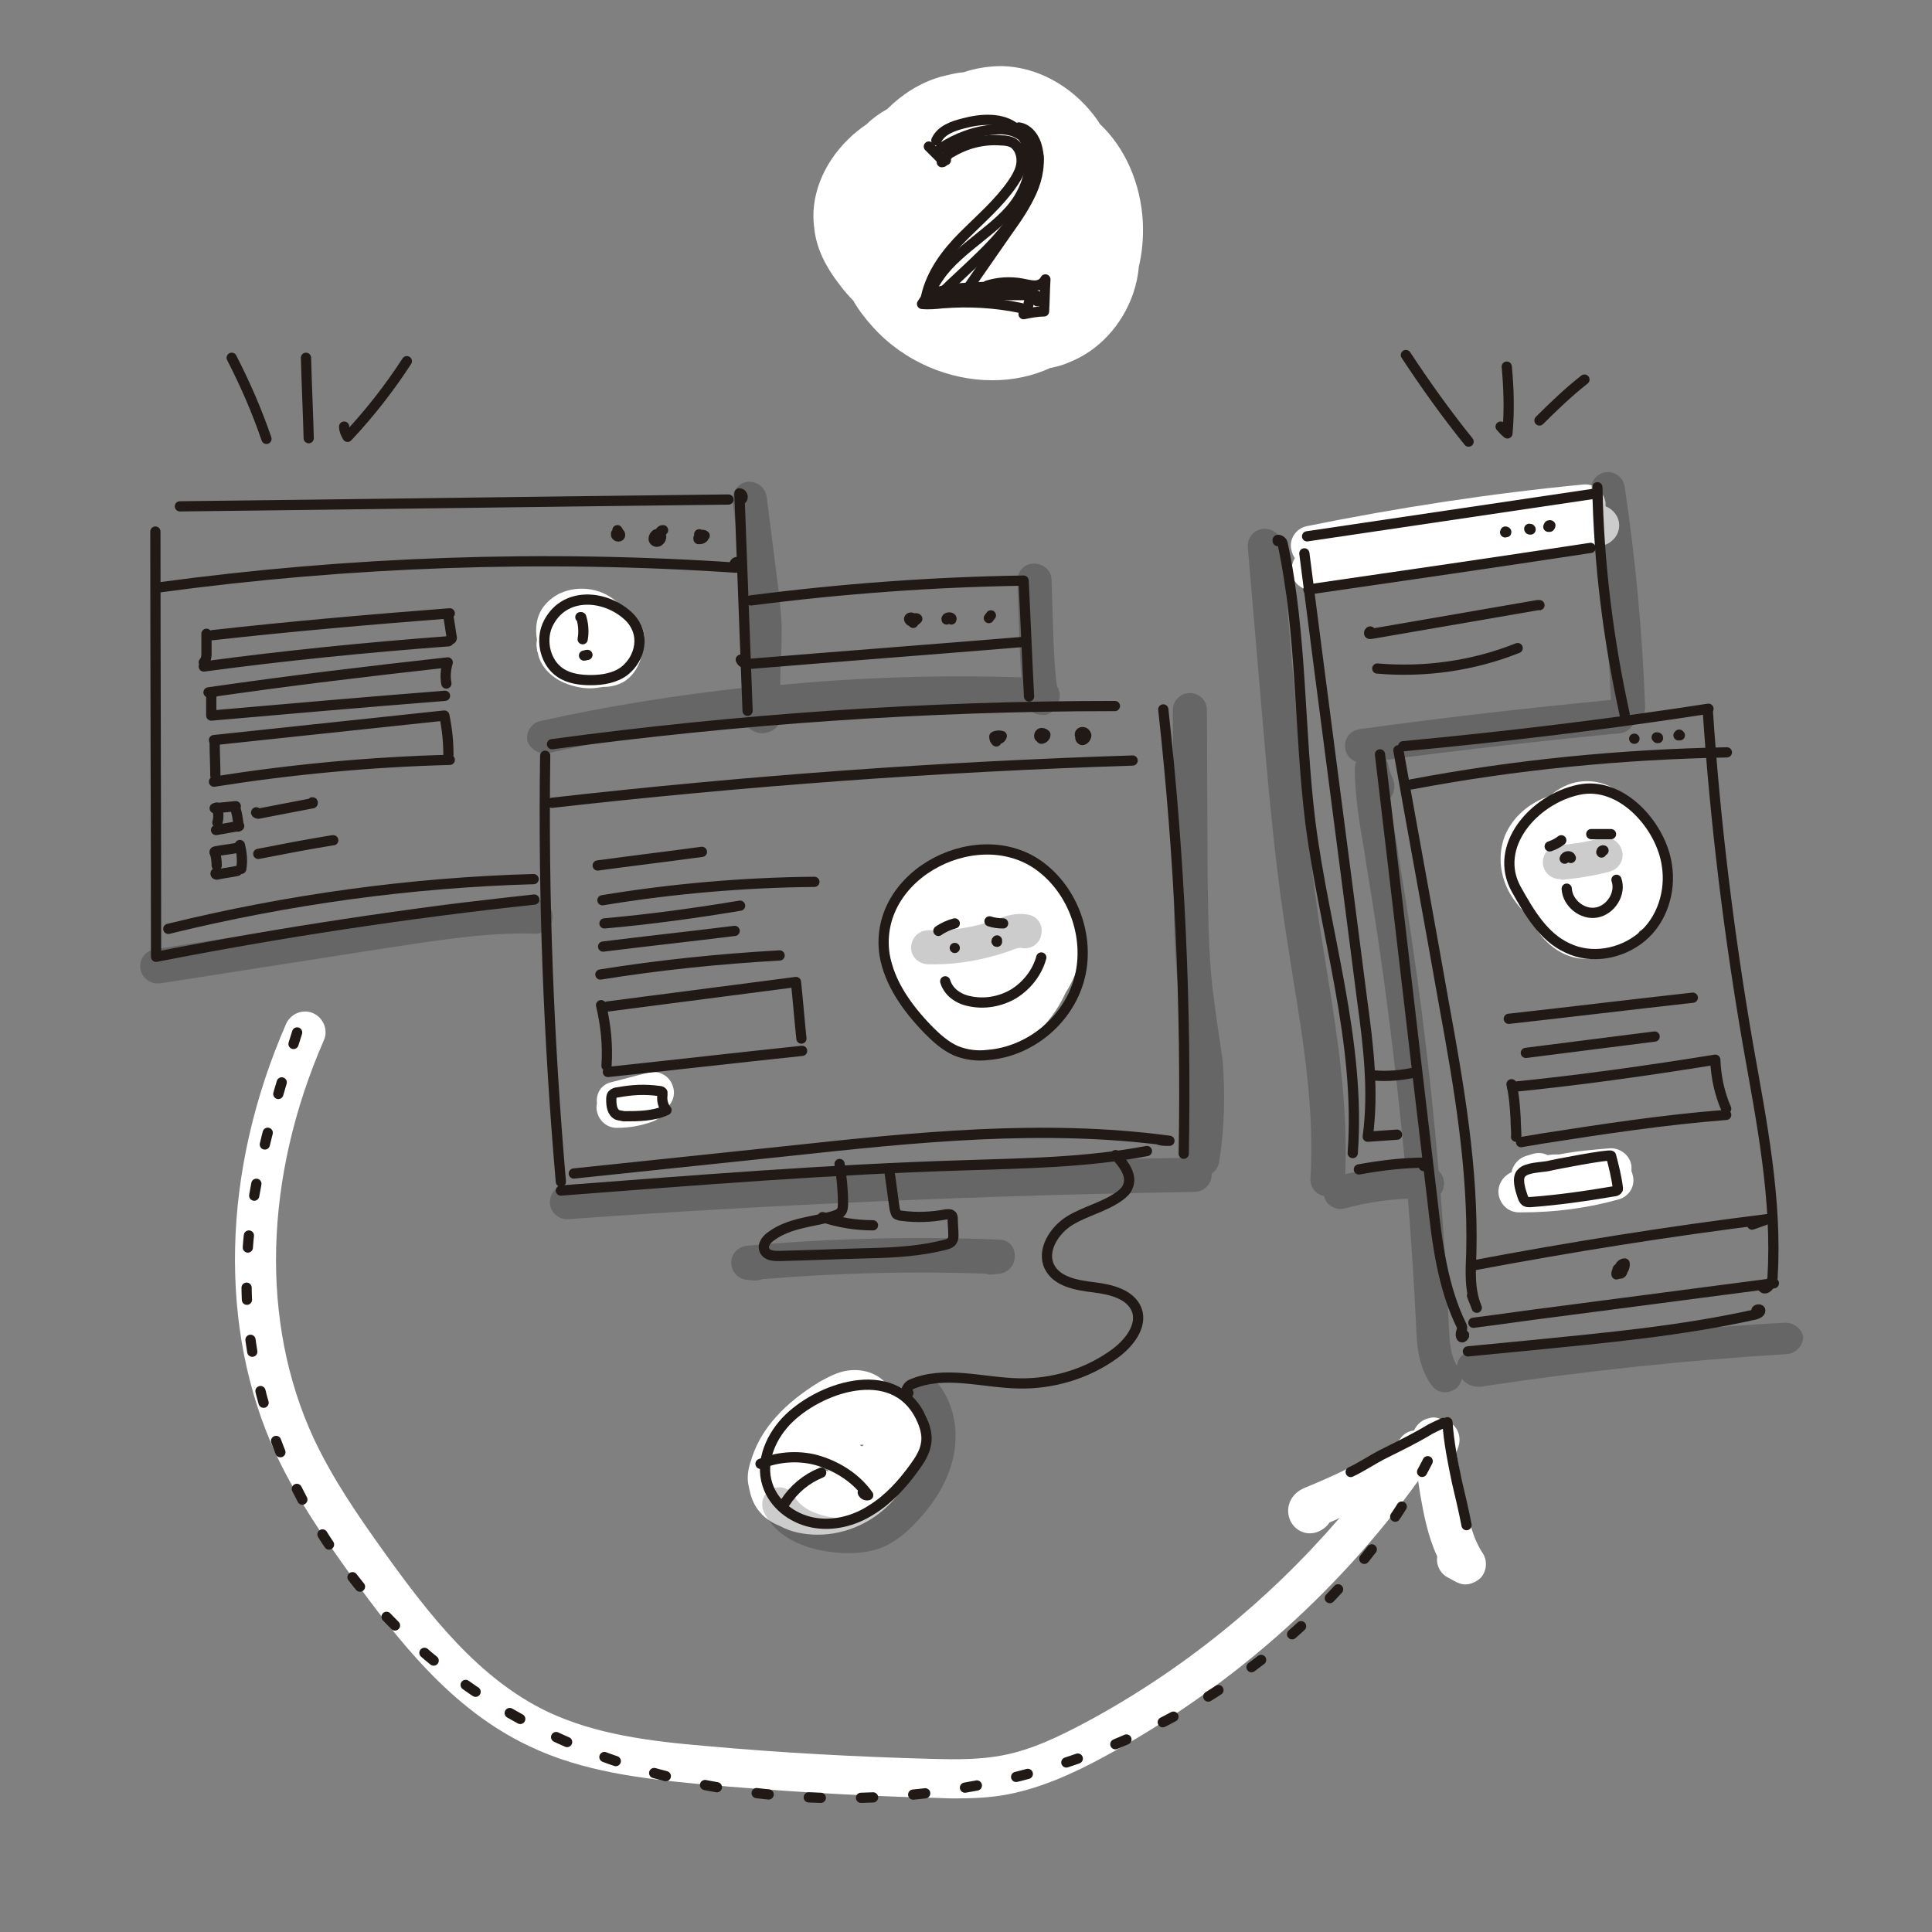 <?xml version="1.0" encoding="utf-8"?>
<!-- Generator: Adobe Illustrator 21.0.0, SVG Export Plug-In . SVG Version: 6.00 Build 0)  -->
<svg version="1.1" xmlns="http://www.w3.org/2000/svg" xmlns:xlink="http://www.w3.org/1999/xlink" x="0px" y="0px"
	 viewBox="0 0 283.5 283.5" style="enable-background:new 0 0 283.5 283.5;" xml:space="preserve">
<rect x="0" y="0" width="283.5" height="283.5" fill="#808080" stroke="none"/>
<style type="text/css">
	.st0{fill:#FFFFFF;}
	.st1{opacity:0.2;}
	.st2{fill:none;stroke:#211915;stroke-width:1.5;stroke-linecap:round;stroke-linejoin:round;stroke-miterlimit:10;}
	.st3{fill:none;stroke:#211915;stroke-width:1.5;stroke-linecap:round;stroke-linejoin:round;stroke-miterlimit:10;stroke-dasharray:1.77,5.901;}
	.st4{fill:none;stroke:#211915;stroke-width:1.5;stroke-linecap:round;stroke-linejoin:round;stroke-miterlimit:10;stroke-dasharray:1.859,6.196;}
	.st5{fill:none;stroke:#211915;stroke-width:1.5;stroke-linecap:round;stroke-linejoin:round;stroke-miterlimit:10;stroke-dasharray:2.085,6.949;}
</style>
<g id="Capa_3">
	<g>
		<path class="st0" d="M123.3,41.9c0.6,0.8,1.2,1.5,1.9,2.2c0.8,1.4,1.8,2.7,2.9,3.9c4.6,5.1,11.2,7.8,17.5,7.8c3,0,5.9-0.6,8.5-1.8
			c1-0.2,1.8-0.4,2.7-0.8c4.4-1.7,7.9-5.5,9.5-10.2c0.4-1.2,0.7-2.5,0.8-3.8c0.5-2.1,0.7-4.3,0.6-6.6c-0.3-5.7-2.6-10.9-6.3-14.4
			c-0.3-0.5-0.6-0.9-0.9-1.3c-3.4-4.4-8.4-7.1-13.5-7.2c-1.9,0-3.8,0.3-5.6,0.9c-1.2,0.1-2.3,0.4-3.5,0.7c-3,0.9-5.6,2.6-7.7,4.7
			c-1.1,0.6-2.2,1.4-3,2.2c-1,0.7-1.9,1.4-2.7,2.2c-3.8,3.7-5.7,8.6-5,13.2C119.8,36.4,121.1,39.1,123.3,41.9z"/>
		<path class="st0" d="M78.8,95.3c0,0.1,0,0.3,0.1,0.4c0.3,1.9,1.8,3.6,3.9,4.5c1.2,0.5,2.5,0.8,3.8,0.8c0.6,0,1.3-0.1,1.9-0.2
			c1,0,2.1-0.2,3.1-0.8c1.4-0.9,2.3-2.4,2.6-4.1c0-0.1,0-0.3,0.1-0.5c0.1-0.2,0.2-0.5,0.2-0.7c0.3-1.5-0.2-3-1.2-4
			c-0.2-0.2-0.4-0.3-0.6-0.4c-0.5-0.6-1.1-1.2-1.8-1.6c-2.2-2.3-5.8-3-8.8-1.6c-1,0.5-1.8,1.2-2.4,2c-1,1.4-1.2,3.1-0.9,4.8
			C78.7,94.3,78.7,94.8,78.8,95.3z"/>
		<path class="st0" d="M87.6,161.9c-0.1,0.4-0.1,0.8,0,1.2c0.3,1.4,1.5,2.4,2.9,2.4c0,0,0.1,0,0.1,0c1.7,0,3.4-0.3,5.1-0.9
			c0.9-0.3,1.6-1,1.9-1.9c1.1-0.7,1.6-2.1,1.1-3.4c-0.5-1.5-2.1-2.3-3.6-1.9l-5.4,1.4C88.3,159.1,87.4,160.4,87.6,161.9z"/>
		<path class="st0" d="M239.4,171.9c0-0.3,0-0.5,0-0.8c-0.2-1.6-1.7-2.7-3.2-2.6c-2.3,0.2-4.9,0.4-7.4,0.9c-0.6,0-1.1,0-1.7,0.1
			c-0.6-0.3-1.3-0.4-2.1-0.2l-1,0.3c-1.1,0.3-2,1.3-2.2,2.4c-0.2,0.1-0.4,0.2-0.5,0.3c-1.1,0.7-1.7,2.1-1.3,3.4s1.5,2.2,2.9,2.2
			c0.2,0,0.3,0,0.5,0c4.7,0,9.5-0.6,14.1-1.9c1.5-0.4,2.5-1.9,2.1-3.5C239.5,172.2,239.5,172,239.4,171.9z"/>
		<path class="st0" d="M149.3,124.9c-2.7-0.7-5.8-0.5-9.3,0.7c-0.3,0.1-0.6,0.2-0.8,0.3c-2.9,0.6-5.2,1.9-6.7,3.7
			c-1.5,1.8-2.3,4.3-2.3,7c-0.1,2.2,0.4,4.7,1.6,7.4c1,2.3,2.2,4.5,3.7,6.5c1.1,1.6,2.8,3.5,5.2,4.4c1,0.4,2,0.5,3,0.5
			c2.6,0,5.4-1.1,7.9-3.3c2-1.8,3.7-4,4.8-6.5c1.4-2.1,2.2-4.6,2.4-7.2C159,132.3,155,126.4,149.3,124.9z"/>
		<path class="st0" d="M244.6,127.6c-0.3-2.3-1.3-4.4-2.8-6.2c-1.8-3.9-5.4-7.3-10-6.7c-1.6,0.2-3.1,1-4.4,2.1
			c-3.1,1-5.5,3.2-6.6,5.9c-1.1,2.9-0.7,6.3,1.2,9.1c0.7,1,1.5,2,2.5,2.8c0,0,0,0,0,0c1.7,3.8,4.9,6.1,8.2,6.1c0.2,0,0.4,0,0.6,0
			c0.7-0.1,1.5-0.2,2.1-0.5c2.2-0.4,4.2-1.7,5.2-3.6c0.6-0.3,1.1-0.7,1.6-1.1C244.2,133.7,245.1,130.8,244.6,127.6z"/>
		<path class="st0" d="M190,81.9c-0.3,0.5-0.5,1.2-0.5,1.9c0.1,1.6,1.4,2.8,3,2.8c0.1,0,0.2,0,0.3,0c2.8-0.2,5.5-0.8,8.1-1.3
			l0.7-0.1c11-2.2,22.1-3.9,33.3-5.1c1.5-0.2,2.7-1.5,2.7-3c0-1.3-0.9-2.4-2-2.8c0-0.2,0-0.3,0-0.5c-0.2-1.6-1.6-2.9-3.3-2.7
			c-13.5,1.3-27.2,3.4-40.5,6.1c-1.6,0.3-2.7,1.9-2.3,3.5C189.6,81.2,189.8,81.6,190,81.9z"/>
		<path class="st0" d="M110,218.7c0.2,1,0.6,2,1.2,2.8c0.8,1.1,1.9,1.9,3.2,2.4c0.9,0.5,1.8,0.8,2.7,1c1,0.2,1.9,0.3,2.9,0.3
			c4.2,0,8.4-1.9,11.3-5.3c1.2-1.4,2.1-3.1,2.4-4.9c0.2-0.1,0.4-0.3,0.5-0.5c0.7-0.9,2-2.4,2.1-4.5c0.1-1.6-0.7-3.2-2-4.1
			c-0.9-0.6-1.9-1-2.8-0.9c-0.2-0.3-0.4-0.5-0.7-0.7c-0.1-0.3-0.2-0.5-0.4-0.8c-1.2-1.8-3.5-2.7-5.9-2.4c-1.6,0.2-3,1-4.3,1.7
			c-5.2,3.2-8.4,6.8-9.8,10.9c-0.1,0.2-0.1,0.4-0.2,0.6c-0.4,1.2-0.6,2.3-0.4,3.5C109.9,218.1,109.9,218.4,110,218.7z M126.2,212
			c0.2,0,0.4,0,0.5,0c0,0.1-0.1,0.1-0.1,0.2c-0.1,0-0.1,0-0.2,0C126.4,212.2,126.3,212.2,126.2,212C126.2,212,126.2,212,126.2,212z
			 M120.9,214.8c0.2,0.4,0.4,0.7,0.7,1.1c-0.2,0-0.4-0.1-0.6-0.1c-0.3-0.1-0.5-0.1-0.6-0.2C120.5,215.3,120.7,215.1,120.9,214.8z"/>
		<path class="st0" d="M214.6,218.3l-0.9-5.2l0.3-0.8c0.4-1.2,0.1-2.6-1-3.4c-0.4-0.3-0.9-0.5-1.5-0.6c-0.5-0.3-1.2-0.4-1.8-0.2
			c-1,0.2-1.8,0.9-2.2,1.8c-0.8,0.1-1.6,0.5-2.1,1.3c-0.1,0.1-0.2,0.2-0.2,0.3c-4.4,2.6-9,4.9-13.7,6.8c-2.2,0.9-2.7,2.8-2.4,4.1
			c0.3,1.5,1.6,2.6,3.1,2.6c0,0,0,0,0,0c1.2,0,2.3-0.7,2.9-1.6c0.5-0.2,1-0.4,1.5-0.7c-10.5,12.2-23.2,22.5-37.4,30.1
			c-3.6,1.9-7.8,4-12.2,4.8c-3.2,0.6-6.5,0.6-10.2,0.5c-11.1-0.3-22.3-0.9-33.3-1.9c-8.2-0.7-16.1-1.7-23.1-5
			c-10.1-4.8-17.4-14.2-24-23.4C52.6,222.5,48.8,217,46,211c-7.8-16.9-7.3-38.1,1.5-58.3c0.7-1.5,0-3.3-1.5-4c-1.5-0.7-3.3,0-4,1.5
			c-9.5,21.7-10,44.8-1.5,63.2c3,6.4,7,12.2,10.8,17.5c7.1,9.8,14.9,19.9,26.3,25.3c7.9,3.8,16.7,4.8,25.1,5.6
			c11.2,1,22.5,1.7,33.7,2c1.2,0,2.4,0.1,3.6,0.1c2.7,0,5.3-0.1,7.9-0.6c5.2-1,10-3.3,13.9-5.4c18.2-9.8,34.2-23.8,46.3-40.6l0.3,2
			c0.5,2.8,1.1,6.1,2.5,9.1c-0.2,1.2,0.4,2.5,1.6,3.1l1.1,0.6c0.4,0.2,0.9,0.4,1.4,0.4c0.8,0,1.7-0.4,2.3-1c0.9-1,1-2.6,0.2-3.7
			C215.8,225.2,215.2,221.5,214.6,218.3z"/>
	</g>
</g>
<g id="Capa_2">
	<g class="st1">
		<path d="M78.7,132c-7.3-0.3-14.5,0.8-21.4,1.9l-34.6,5.4c-1.4,0.2-2.3,1.5-2.1,2.9c0.2,1.2,1.3,2.1,2.5,2.1c0.1,0,0.3,0,0.4,0
			l34.6-5.4c6.7-1,13.6-2.1,20.4-1.9c1.4,0.1,2.5-1,2.6-2.4C81.2,133.3,80.1,132.1,78.7,132z"/>
		<path d="M80,110.6c0.2,0,0.4,0,0.5-0.1c9.5-2.1,19.1-3.6,28.7-4.7c0.1,0.2,0.2,0.4,0.3,0.6c0.5,0.7,1.4,1.2,2.3,1.2
			c0.1,0,0.1,0,0.2,0c1-0.1,1.9-0.6,2.4-1.5c0.2-0.3,0.3-0.6,0.3-0.8c12.1-1.1,24.4-1.5,36.6-1c0.4,0.4,1,0.6,1.6,0.6
			c0.2,0,0.3,0,0.5,0c1.1-0.2,1.9-1.2,2-2.2c0.1-0.2,0.1-0.4,0.1-0.6c0-0.5-0.1-1-0.4-1.4c-0.3-2.1-0.4-4.3-0.5-6.4l-0.3-9.2
			c0-1.4-1.2-2.4-2.6-2.4c-1.4,0-2.5,1.2-2.4,2.6l0.3,9.2c0.1,1.6,0.1,3.3,0.3,4.9c-11.8-0.4-23.7,0-35.4,1.1c0-1.2,0-2.4,0.1-3.7
			c0.1-1.6,0.1-3.2,0.1-4.9c-0.1-2.5-0.4-4.9-0.7-7.2l-1.5-11.8c-0.2-1.4-1.4-2.3-2.8-2.2c-1.4,0.2-2.3,1.4-2.2,2.8l1.5,11.8
			c0.3,2.2,0.6,4.5,0.6,6.7c0,1.5,0,3-0.1,4.5c-0.1,1.4-0.1,2.9-0.1,4.4c-10.1,1.1-20.2,2.7-30.1,4.9c-1.3,0.3-2.2,1.6-1.9,3
			C77.8,109.8,78.9,110.6,80,110.6z"/>
		<path d="M178.5,149.4c-0.2-1.5-0.4-3-0.6-4.6c-0.6-5.4-0.6-11-0.7-16.4l-0.1-24.2c0-1.4-1.1-2.5-2.5-2.5c0,0,0,0,0,0
			c-1.4,0-2.5,1.1-2.5,2.5l0.1,24.2c0,5.5,0.1,11.3,0.7,16.9c0.2,1.6,0.4,3.2,0.6,4.7c0.3,2,0.6,4,0.8,6c0.3,3.8,0.3,7.6-0.1,11.3
			c-0.4,0.5-0.6,1.2-0.5,1.9l0.1,0.7c-30.2,0.5-60.7,1.9-90.8,4c-1.4,0.1-2.4,1.3-2.3,2.7c0.1,1.3,1.2,2.3,2.5,2.3
			c0.1,0,0.1,0,0.2,0c30.5-2.2,61.4-3.5,91.9-4c1.4,0,2.5-1.2,2.5-2.5c0-0.1,0-0.1,0-0.2c0.6-0.4,1-1,1.1-1.7c0.8-5,0.9-10,0.5-15
			C179.1,153.5,178.8,151.4,178.5,149.4z"/>
		<path d="M146.6,181.9c-12.3-0.5-24.7-0.2-37,0.9c-1.3,0.1-2.3,1.2-2.3,2.5c0,1.3,1,2.4,2.3,2.5l1,0.1c0.1,0,0.1,0,0.2,0
			c0.4,0,0.8-0.1,1.1-0.2c10.9-0.9,21.9-1.2,32.8-0.8c0.3,0.1,0.6,0.2,1,0.1l0.9-0.1c1.3-0.1,2.3-1.2,2.3-2.5
			C149,183,148,181.9,146.6,181.9z"/>
		<path d="M134.1,202.8c-1.1,0.8-1.3,2.4-0.4,3.5c1.3,1.7,1.8,4.3,1.2,6.8c-0.6,2.3-2,4.6-4.1,6.9c-1.3,1.3-2.4,2.1-3.4,2.5
			c-1.1,0.4-2.4,0.5-4.3,0.3c-1.9-0.2-5.3-0.9-6.5-3.2c-0.6-1.2-2.1-1.7-3.4-1.1c-1.2,0.6-1.7,2.1-1.1,3.4c1.6,3.3,5.3,5.4,10.4,5.9
			c0.7,0.1,1.4,0.1,2.3,0.1c1.3,0,2.8-0.2,4.3-0.7c2.4-0.9,4.2-2.6,5.3-3.8c2.8-2.9,4.6-6,5.4-9.2c1-4,0.2-8.2-2.1-11.1
			C136.7,202.1,135.1,201.9,134.1,202.8z"/>
		<path d="M261.8,194.1c-14.5,0.8-29.2,2.4-43.6,4.5c-1-0.7-2.4-0.6-3.4,0.1c-0.6,0.4-0.9,1-1,1.7c-1-1.5-1.1-3.8-1.2-5.8
			c-0.3-6.5-0.7-12.9-1.2-19.4c0.3-0.4,0.5-1,0.5-1.6c0-0.7-0.3-1.3-0.8-1.8c-1.3-15.5-3.3-31-5.9-46.3l-0.1-0.8
			c-0.4-2.6-0.9-5.1-1.1-7.6c0.6-0.7,0.8-1.8,0.4-2.8c-0.3-0.6-0.5-1.3-0.7-2c0-0.3-0.1-0.5-0.3-0.8c11.4-1.5,22.9-2.8,34.3-3.9
			c1-0.1,1.8-0.8,2.1-1.6c1-0.4,1.7-1.3,1.6-2.4c-0.4-10.7-1.4-21.5-3-32.2c-0.2-1.4-1.5-2.3-2.8-2.1c-1.4,0.2-2.3,1.5-2.1,2.8
			c1.5,10.1,2.4,20.4,2.9,30.6c-12.3,1.2-24.7,2.6-36.9,4.3c-1.4,0.2-2.3,1.4-2.1,2.8c0.1,1,0.8,1.7,1.6,2c-0.1,0.3-0.2,0.6-0.2,0.9
			c0,4.4,0.8,8.7,1.5,12.8l0.1,0.8c2.5,14.8,4.4,29.8,5.8,44.8c-3,0.1-5.9,0.5-8.8,1.2c0.4-10.1-1.1-20.1-2.7-29.8
			c-0.4-2.5-0.8-5.1-1.2-7.6c-1.5-10.4-2.5-21.2-3.4-31.6l-2-23.4c-0.1-1.4-1.3-2.4-2.7-2.3c-1.4,0.1-2.4,1.3-2.3,2.7l2,23.5
			c0.9,10.4,1.8,21.2,3.4,31.8c0.4,2.6,0.8,5.1,1.2,7.7c1.6,9.7,3.2,19.8,2.6,29.6c-0.1,1.3,0.8,2.4,2,2.6c0,0,0,0.1,0,0.1
			c0.3,1.1,1.3,1.8,2.4,1.8c0.2,0,0.4,0,0.7-0.1c3-0.8,6.1-1.3,9.2-1.4c0.5,6.2,0.9,12.4,1.2,18.7c0.1,2.7,0.3,6,2.3,8.7
			c0.5,0.7,1.2,1,2,1c0.5,0,1-0.2,1.5-0.5c0.5-0.4,0.8-0.9,0.9-1.5c0.5,0.7,1.4,1.2,2.6,1.2c0.2,0,0.5,0,0.7-0.1
			c14.6-2.2,29.6-3.8,44.4-4.7c1.4-0.1,2.4-1.3,2.4-2.6C264.4,195.1,263.3,194,261.8,194.1z"/>
	</g>
	<g class="st1">
		<path d="M137.3,141.5c-0.4,0-0.8,0-1.2,0c-1.4-0.1-2.5-1.2-2.4-2.6c0.1-1.4,1.2-2.4,2.6-2.4c3.3,0.1,6.6-0.4,9.7-1.5l0.3-0.1
			c1.2-0.5,2.8-1,4.5-0.7c1.4,0.2,2.3,1.5,2,2.9c-0.2,1.4-1.6,2.3-2.9,2c-0.4-0.1-1.2,0.2-1.9,0.5l-0.3,0.1
			C144.4,140.8,140.8,141.5,137.3,141.5z"/>
	</g>
	<g class="st1">
		<path d="M228.9,129c-1.3,0-2.4-1-2.5-2.3c-0.1-1.4,1-2.6,2.3-2.7c2.1-0.1,4.2-0.5,6.2-1c1.3-0.4,2.7,0.4,3.1,1.8
			c0.4,1.3-0.4,2.7-1.8,3.1c-2.3,0.6-4.7,1-7.1,1.2C229,129,229,129,228.9,129z"/>
	</g>
</g>
<g id="Capa_1">
	<path class="st2" d="M137.4,20.6c0.7-1.5,2.4-2.1,4-2.5c2.6-0.7,5.7-0.9,7.7,0.8c0.7,0.6,1.2,1.4,1.6,2.3c1,2.6,0.2,5.6-1.2,7.9
		s-3.7,4.1-5.8,5.8s-4.4,3.5-5.9,5.7c-0.9,1.3-1.6,2.7-2.5,4c1,0.1,2,0,3-0.1c3.8-0.3,7.7-0.1,11.5,0.7"/>
	<path class="st2" d="M138,21.8c2.4-1.6,5.2-2.6,8-2.8c1-0.1,1.9,0,2.8,0.3c1,0.4,1.8,1.1,2.6,1.9c0.4,0.4,0.7,0.8,0.9,1.3
		c0.2,0.6,0.1,1.2,0,1.8c-0.8,4.1-3.3,7.8-6.1,10.9s-6.1,5.8-9,8.8c1.7-0.7,3.6-0.8,5.4-0.7c3.1,0,6.2,0,9.4,0"/>
	<path class="st2" d="M138.8,23.5c-0.1-0.5,0.4-1,0.9-1.2c2.2-1.3,4.7-1.9,7.2-1.7c0.6,0,1.3,0.1,1.8,0.4c0.9,0.6,1.3,1.8,1.2,2.9
		c-0.1,1.1-0.7,2.1-1.3,3c-2,2.9-4.7,5.2-7.2,7.7c-2.5,2.5-4.7,5.4-5.5,8.9c2-1,4.4-1.2,6.6-1.3c3-0.2,5.9-0.2,8.9-0.2
		c-0.1,1.3-0.4,2.5-0.8,3.7"/>
	<path class="st2" d="M136.3,21.5c0.7,0.7,1.4,1.4,2,2c0.1,0.1,0.1,0.1,0.1,0.2c0,0.1-0.1,0.1-0.2,0.1"/>
	<path class="st2" d="M149.5,18.7c1.4,0.2,2.4,1.6,2.7,3c0.5,2.1,0.1,4.4-0.8,6.4s-2.1,3.8-3.4,5.6c-1.9,2.7-3.8,5.5-5.7,8.2"/>
	<path class="st2" d="M144.9,41.9c1.6-0.5,3.4-0.6,5-0.3c0.6,0.1,1.3,0.3,1.9,0.3c0.7,0,1.3-0.3,1.6-0.9c-0.1,1.6-0.1,3.1-0.2,4.7
		c-1,0-2,0.2-3,0.4"/>
	<path class="st2" d="M152.4,44.2c-0.1,0-0.1,0-0.2,0"/>
	<path class="st2" d="M152.3,44.1c0-0.2-0.1-0.4-0.1-0.6"/>
	<path class="st2" d="M80,110.9c-0.3,20.9,0.5,41.7,2.3,62.5"/>
	<path class="st2" d="M81,109.2c27.4-3.7,55-5.6,82.6-5.6"/>
	<path class="st2" d="M170.7,104.1c2.4,21.7,3.4,43.5,3,65.2"/>
	<path class="st2" d="M84.2,172.2c10.5-1.1,21-2.2,31.4-3.3c18.6-2,37.4-4,56-1.5c-0.5,0-0.9,0-1.4-0.1"/>
	<path class="st2" d="M26.4,74.3c26.8-0.3,53.6-0.7,80.5-1"/>
	<path class="st2" d="M108.9,73.2c0.2-0.3,0-0.8-0.4-0.8c0.4,10.6,0.8,21.3,1.2,31.9"/>
	<path class="st2" d="M22.8,78c0,20.8,0.1,41.6,0.1,62.4c18.4-3.6,36.9-6.4,55.5-8.4"/>
	<path class="st2" d="M129.8,140.1c0.7,4.2,3.4,7.9,6.4,11c1.2,1.2,2.5,2.4,4.1,3.1c1.5,0.6,3.1,0.8,4.7,0.6
		c6.1-0.5,11.6-5,13.3-10.9c1.7-5.8-0.5-12.6-5.2-16.4C144.1,120.1,128,128.1,129.8,140.1z"/>
	<path class="st2" d="M81,117.8c28.3-3.2,56.8-5.3,85.2-6.2"/>
	<path class="st2" d="M23.3,86.2c28-3.8,56.5-4.8,84.7-2.9c0.4,0,0.7-0.4,0.5-0.7c-0.2-0.3-0.8-0.1-0.7,0.3"/>
	<path class="st2" d="M140.1,139.1C140.1,139.2,140.1,139.2,140.1,139.1"/>
	<path class="st2" d="M146.3,138c-0.1,0.1-0.1,0.2,0,0.2"/>
	<path class="st2" d="M138.7,144c0.3,1,1,1.8,1.9,2.3c0.5,0.3,1.1,0.5,1.6,0.6c2.2,0.5,4.6,0.1,6.6-1.1c1.9-1.2,3.4-3.1,4-5.3"/>
	<path class="st2" d="M88.4,132.1c10.3-1.7,20.7-2.6,31.1-2.7"/>
	<path class="st2" d="M88.7,135.5c6.7-0.6,13.3-1.5,19.9-2.6"/>
	<path class="st2" d="M88.5,138.9c6.4-0.8,12.9-1.5,19.3-2.3"/>
	<path class="st2" d="M88.1,143c8.7-1.4,17.5-2.3,26.3-2.8"/>
	<path class="st2" d="M146.2,108.3c0.1,0.1,0.1,0.4,0,0.5c-0.2-0.2-0.3-0.4-0.3-0.7c0.3-0.2,0.8-0.2,1.1-0.1c-0.1,0.4-0.6,0.6-1,0.5
		c0.1-0.2,0.2-0.3,0.2-0.5"/>
	<path class="st2" d="M152.6,108.2c-0.2-0.1-0.1-0.5,0.1-0.6s0.5,0,0.7,0.2c0,0.3-0.3,0.6-0.6,0.6c-0.1-0.2,0-0.4,0.1-0.5
		c0.2,0,0.3,0.3,0.1,0.4"/>
	<path class="st2" d="M158.8,108.2c-0.3,0-0.5-0.5-0.2-0.7c0.3-0.2,0.7,0,0.8,0.4c0,0.3-0.3,0.7-0.6,0.7c-0.3-0.1-0.4-0.5-0.1-0.7"
		/>
	<path class="st2" d="M82.3,174.7c19.6-1.5,39.3-3.1,59-3.7c9-0.3,18.1-0.4,27-2.1"/>
	<path class="st2" d="M123.2,170.8c0.3,1.9,0.5,3.8,0.5,5.7c0,0.4,0,0.9-0.2,1.2c-0.3,0.5-0.8,0.6-1.4,0.8c-3,0.8-6.3,1-8.8,2.8
		c-0.8,0.5-1.5,1.4-1.1,2.2c0.4,0.8,1.4,0.8,2.2,0.8c4.4-0.1,8.8-0.3,13.1-0.4c3.8-0.1,7.7-0.3,11.4-1.3c0.3-0.1,0.6-0.2,0.8-0.5
		c0.2-0.3,0.2-0.6,0.2-0.9c0-0.8-0.1-1.5-0.1-2.3c0-0.2,0-0.5-0.2-0.6c-0.2-0.2-0.5-0.1-0.8-0.1c-2.1,0.4-4.3,0.5-6.5,0.2
		c-0.2,0-0.5-0.1-0.7-0.2c-0.2-0.2-0.2-0.5-0.3-0.7c-0.3-1.9-0.5-3.8-0.8-5.7"/>
	<path class="st2" d="M88.2,147.5c0.7,2.9,1,5.9,0.8,8.9"/>
	<path class="st2" d="M89.1,147.7c9.2-1.2,18.5-2.4,27.7-3.6c0.3,2.8,0.5,5.5,0.8,8.3"/>
	<path class="st2" d="M89.2,157.3c9.5-1,19-2.1,28.5-3.1"/>
	<path class="st2" d="M87.7,127c5.1-0.7,10.2-1.3,15.3-2"/>
	<path class="st2" d="M90.6,160.3c-0.2,0-0.5,0.1-0.7,0.3c-0.2,0.2-0.2,0.5-0.2,0.8c0,0.8,0.1,1.8,0.9,2.2c0.3,0.1,0.6,0.1,0.9,0.2
		c2.1,0,4.4,0,6.3-0.9c-0.5-0.6-0.7-1.4-0.6-2.2c0-0.1,0-0.3,0-0.4c-0.1-0.1-0.2-0.2-0.4-0.2C94.6,159.8,92.8,159.9,90.6,160.3z"/>
	<path class="st2" d="M90.6,77.8c0.2,0.2,0.1,0.7-0.2,0.7c0.1,0.3,0.6,0.3,0.6,0c0-0.3-0.4-0.5-0.6-0.2"/>
	<path class="st2" d="M96.8,78.2c0.1-0.2,0.2-0.4,0.5-0.4c-0.2,0.2-0.4,0.4-0.6,0.6c-0.5-0.3-1.1,0.7-0.6,1c0.5,0.4,1.2-0.5,0.8-0.9
		"/>
	<path class="st2" d="M103.1,78.8c-0.1-0.1-0.2,0-0.2,0.1c0,0.1,0.2,0.1,0.3,0c-0.2,0.2-0.4,0.2-0.7,0.2c-0.1-0.5,0.6-0.8,0.9-0.5
		c-0.2,0.3-0.8,0.2-0.8-0.2"/>
	<path class="st2" d="M24.7,136.3c17.5-4.3,35.6-6.8,53.6-7.3"/>
	<path class="st2" d="M128.1,179.8c-2.5,0-5-0.4-7.4-1.2"/>
	<path class="st2" d="M31.2,93.2C42.8,91.9,54.4,90.9,66,90"/>
	<path class="st2" d="M30.3,93c0,1,0,2,0,3c0,0.4-0.1,0.9-0.4,1.2"/>
	<path class="st2" d="M29.9,97.8c11.9-1.6,23.9-2.8,35.9-3.7"/>
	<path class="st2" d="M65.8,90.5c0.2,1,0.3,2,0.5,3.1c0,0.1-0.1,0.3-0.2,0.2"/>
	<path class="st2" d="M31.1,101.9c0.1,0,0-0.1,0-0.1c-0.1,0-0.1,0.1-0.1,0.2c0,0.9,0,1.9,0,2.8"/>
	<path class="st2" d="M30.6,101.6c11.7-1.7,23.4-3.1,35.1-4.4c-0.3,1-0.4,2.1-0.2,3.1"/>
	<path class="st2" d="M31,105c11.4-1,22.9-2,34.3-2.9"/>
	<path class="st2" d="M31.5,109c0,1.6,0.1,3.2,0.1,4.8"/>
	<path class="st2" d="M31.4,108.6c11.3-1.2,22.5-2.4,33.8-3.6c0.4,1.9,0.6,3.8,0.6,5.7"/>
	<path class="st2" d="M31.4,114.7c11.4-1.8,23-2.9,34.6-3.2"/>
	<path class="st2" d="M31.8,118.5c0.3,0.7,0.3,1.5,0.1,2.2"/>
	<path class="st2" d="M31.5,118.6c1-0.1,2-0.2,3.1-0.3"/>
	<path class="st2" d="M34.5,118.5c0.3,0.9,0.4,1.7,0.5,2.6c0,0.1,0,0.2-0.1,0.2c-0.1,0-0.1-0.2,0-0.1"/>
	<path class="st2" d="M31.7,121.8c1.1-0.2,2.3-0.4,3.4-0.6"/>
	<path class="st2" d="M37.6,119.2c-0.1,0.1,0.2,0.2,0.3,0.2c2.6-0.5,5.2-1,7.8-1.5c0.1,0,0.2,0,0.2-0.1c0-0.1-0.1-0.1-0.1,0"/>
	<path class="st2" d="M31.5,125c0.2,0.6,0.3,1.3,0.3,2"/>
	<path class="st2" d="M31.5,125.1c0-0.1,0.1-0.2,0.3-0.2c1-0.2,2.1-0.3,3.1-0.5"/>
	<path class="st2" d="M35.2,124c0.3,1.2,0.4,2.4,0.2,3.5"/>
	<path class="st2" d="M31.7,128.1c-0.1,0-0.1,0.2,0,0.2c0.1,0.1,0.2,0,0.3,0c0.9-0.2,1.9-0.3,2.8-0.5"/>
	<path class="st2" d="M37.9,125.3c3.6-0.7,7.2-1.4,10.9-2c0,0,0.1,0,0.1,0"/>
	<path class="st2" d="M80.3,91.8c-1,2.4-0.2,5.5,1.9,6.9c1.3,0.9,3,1.1,4.5,1.1c1.7,0,3.6-0.3,5-1.4c1.1-0.9,1.9-2.2,2.1-3.7
		s-0.3-2.9-1.3-4C89.1,87.2,82.6,86.6,80.3,91.8z"/>
	<path class="st2" d="M85.2,90.6C85.2,90.6,85.1,90.5,85.2,90.6c0.1-0.1,0.1,0,0.1,0c0.3,1,0.4,2.1,0.2,3.2"/>
	<path class="st2" d="M86.2,96.1c-0.2,0-0.3,0.1-0.5,0.1"/>
	<path class="st2" d="M110.2,88.1c13.3-1.7,26.6-2.7,40-2.9c0.3,5.7,0.5,11.4,0.8,17"/>
	<path class="st2" d="M108.7,96.8c0.2,0.6,0.9,0.6,1.5,0.6c13.3-1.1,26.6-2.1,39.9-3.2"/>
	<path class="st2" d="M134,91.4c-0.3-0.3,0.3-0.9,0.6-0.6c-0.2,0.2-0.4,0.4-0.7,0.4c-0.3,0-0.5-0.2-0.5-0.4c0.1-0.3,0.6-0.2,0.5,0.1
		"/>
	<path class="st2" d="M138.9,90.9c-0.1-0.4,0.9-0.4,0.7,0"/>
	<path class="st2" d="M145.4,90.3c-0.1,0.1-0.2,0.3-0.3,0.4"/>
	<path class="st2" d="M205.2,110.1c2.2,12.4,4.5,24.8,6.7,37.3c2.2,12,4.3,24.2,4,36.4c-0.1,2.7-0.3,5.5,0.8,8.1
		c-0.2-0.6-0.5-1.2-0.7-1.8"/>
	<path class="st2" d="M205.9,109.5c15-1.4,29.9-3.2,44.8-5.5"/>
	<path class="st2" d="M250.6,104.3c1.1,16.4,3.1,32.8,5.9,49c2,11.3,4.3,22.7,3.6,34.2c-0.1,0.9-1.1,2.1-1.5,1.3"/>
	<path class="st2" d="M216.2,194.1c4-0.5,8-1.1,12-1.6c10.7-1.4,21.4-2.8,32.1-4.2"/>
	<path class="st2" d="M216.1,185.7c14.3-2.7,28.7-5,43.2-6.8c-0.7,0.3-1.4,0.5-2.2,0.8"/>
	<path class="st2" d="M237.7,186.2c-0.1-0.4,0.3-0.8,0.7-0.8c0.1,0.7-0.5,1.5-1.2,1.6c-0.1-0.4,0.4-0.9,0.8-0.7
		c0.2,0.2,0,0.6-0.3,0.6s-0.5-0.4-0.3-0.7"/>
	<path class="st2" d="M222.5,130.5c1.9,3.4,4,7,7.5,8.6c3.5,1.7,7.9,0.9,10.9-1.6s4.3-6.7,3.7-10.5c-0.8-5.8-6.7-12.5-13-11.1
		C225.1,117.3,219,124.2,222.5,130.5z"/>
	<path class="st2" d="M229.6,126c0.1-0.4,0.8-0.5,0.9-0.1"/>
	<path class="st2" d="M235.3,124.8c-0.2-0.1-0.4,0.2-0.3,0.3"/>
	<path class="st2" d="M229.9,130.4c0.1,2.1,2.3,3.9,4.4,3.5c2.1-0.4,3.6-2.8,2.9-4.8"/>
	<path class="st2" d="M221.4,149.5c9-1,18-2.1,27-3.1"/>
	<path class="st2" d="M223.9,154.5c6.3-0.8,12.6-1.6,18.9-2.4"/>
	<path class="st2" d="M221.8,159.1C221.8,159.1,221.8,159.2,221.8,159.1c0.4,1.7,0.5,3.4,0.6,5c0,0.9,0.1,1.8,0.1,2.7c0,0-0.1,0,0,0
		"/>
	<path class="st2" d="M221.9,159.5c10-1,19.9-2.4,29.8-4c0.1,2.5,0.6,4.9,1.6,7.2"/>
	<path class="st2" d="M223.2,167.6c1-0.2,1.9-0.3,2.9-0.5c9-1.4,18.1-2.8,27.2-3.5"/>
	<path class="st2" d="M223.4,175.5c0.1,0.3,0.2,0.6,0.5,0.8c0.2,0.1,0.4,0.1,0.6,0.1c4.1-0.3,8.3-0.9,12.4-1.6
		c0.2,0,0.4-0.1,0.5-0.3c0-0.1,0-0.2,0-0.2c-0.2-1.6-0.6-3.2-1-4.7c-0.1-0.3-8.5,1.3-9.2,1.5c-1,0.2-3.2,0.2-3.9,1
		C222.5,172.8,223.1,174.6,223.4,175.5z"/>
	<path class="st2" d="M202.5,110.7c2.6,21.8,5.1,43.7,7.7,65.5c0.7,6.3,1.5,12.7,4.3,18.4c0.2,0.5-0.3,1-0.1,1.5
		c0.2,0.5,0.7-0.5,0.3-0.1"/>
	<path class="st2" d="M215.4,198.3c3.1-0.3,6.2-0.6,9.3-0.9c11-1.1,22-2.1,32.8-4.5c0.4-0.1,0.8-0.3,0.8-0.6s-0.8-0.1-0.5,0.1"/>
	<path class="st2" d="M207.1,115.1c15.3-2.9,30.8-4.4,46.3-4.7"/>
	<path class="st2" d="M239.8,108.4C239.8,108.4,239.9,108.4,239.8,108.4"/>
	<path class="st2" d="M243.1,108.2c0.1,0,0.2,0,0.2,0.1c0,0-0.1,0-0.1,0"/>
	<path class="st2" d="M246.4,107.8c0,0-0.1,0.1-0.1,0.1c0.1,0,0.1,0,0.2,0"/>
	<path class="st2" d="M191.4,81.2c2.8,21.9,5.7,43.8,8.5,65.7c0.9,6.6,1.7,13.3,0.8,19.9c1.4-0.1,2.9-0.2,4.3-0.3"/>
	<path class="st2" d="M191.8,78.7c14.2-2.1,28.3-4.2,42.5-6.3"/>
	<path class="st2" d="M234.4,71.5c0.2,11.2,1.6,22.4,4,33.3"/>
	<path class="st2" d="M192,86.5c13.8-2,27.6-4,41.4-6.1"/>
	<path class="st2" d="M220.9,78c0.1,0,0.2,0.1,0.1,0.1S220.8,78.2,220.9,78"/>
	<path class="st2" d="M224.5,77.7c-0.1,0-0.1-0.1-0.1-0.1c0.1,0,0.2,0,0.2,0.1C224.6,77.7,224.5,77.7,224.5,77.7"/>
	<path class="st2" d="M227.4,77.3c-0.1,0-0.2,0-0.2,0c0-0.1,0.2-0.3,0.3-0.2C227.5,77.2,227.4,77.3,227.4,77.3
		c-0.1-0.1-0.1-0.1-0.1-0.2"/>
	<path class="st2" d="M201.1,92.7c0-0.1-0.2,0-0.2,0.2s0.2,0.1,0.4,0.1c8.1-1.4,16.2-2.8,24.3-4.2c0.1,0,0.2,0,0.3,0"/>
	<path class="st2" d="M202.1,98.1c7,0.6,14.1-0.4,20.6-3"/>
	<path class="st2" d="M187.5,79.4c-0.2-0.4,0.6-0.1,0.7,0.3c2.9,13.5,2.4,27.5,4.1,41.1c2.1,16.2,7.4,32.1,6.2,48.4"/>
	<path class="st2" d="M199.4,171.6c3.3-0.6,6.6-1,10-1c-0.2,0.2-0.3,0.3-0.5,0.5"/>
	<path class="st2" d="M201.5,157.8c2.1,0.2,4.3,0,6.4-0.5"/>
	<path class="st3" d="M43.6,151.5c-3.6,11.4-7.1,23-7.4,34.9c-0.6,22.2,10.8,44,28.2,57.9c17.4,13.9,40.1,20.2,62.3,19.5
		c17.6-0.5,35.2-5.4,50.2-14.6c15-9.2,27.5-22.8,34.6-39"/>
	<path class="st2" d="M198.2,216c1.5-0.7,3-1.7,4.5-2.5c2.4-1.2,4.9-2.4,7.2-3.8c0.6-0.3,1.2-0.6,1.9-0.9c-0.1,0-0.1,0.1-0.2,0.1"/>
	<path class="st2" d="M212.4,208.7c0.2,3,0.8,5.9,1.4,8.8c0.5,2.1,1,4.2,1.4,6.3"/>
	<path class="st2" d="M39.1,64.4c-1.4-4.1-3.1-8-5.1-11.9"/>
	<path class="st2" d="M45.3,64.3c-0.1-3.9-0.3-7.9-0.4-11.8"/>
	<path class="st2" d="M50.5,62.6c0,0.5,0.2,1,0.5,1.5c3.2-3.4,6.1-7.1,8.7-11.1"/>
	<path class="st2" d="M215.5,64.8c-3.3-4.1-6.3-8.3-9.2-12.7"/>
	<path class="st2" d="M220.2,62.6c0.3,0.3,0.6,0.7,1,1c0.3-3.3,0.2-6.6-0.1-9.8"/>
	<path class="st2" d="M225.9,61.7c2.1-2.1,4.3-4.2,6.6-6"/>
	<path class="st2" d="M115.8,208.1c-2.6,2.5-4.3,6.3-3.2,9.7c0.9,2.9,3.6,5,6.6,5.6c3,0.6,6.1-0.2,8.6-1.8c2.6-1.6,4.6-3.8,6.4-6.3
		c0.8-1.1,1.5-2.2,1.7-3.5c0.2-1.1-0.1-2.2-0.5-3.2C131.8,199.8,120.8,203.3,115.8,208.1z"/>
	<path class="st2" d="M111.6,214.8c2.7-1.1,5.9-1.3,8.7-0.4s5.4,2.6,7.1,5c-0.3,0.1-0.7-0.1-0.8-0.4"/>
	<path class="st2" d="M115.2,220.5c1.3-2,3.1-3.5,5.3-4.4"/>
	<path class="st2" d="M133.3,204.4c-0.6,0-0.2-0.9,0.3-1.2c4.9-2.2,10.5-0.3,15.9-0.2c5,0.1,10-1.4,14-4.3c2.1-1.5,4.2-4.1,3.3-6.5
		c-0.9-2.3-3.8-3-6.3-3.3c-2.5-0.3-5.4-0.8-6.5-3c-1.2-2.4,0.7-5.4,3-6.8c2.3-1.4,5.1-2,7.3-3.6c0.5-0.4,1-0.8,1.2-1.4
		c0.7-1.6-0.6-3.3-1.8-4.6"/>
	<path class="st2" d="M137.7,136.6c0.7-0.5,1.6-0.9,2.4-1.1"/>
	<path class="st2" d="M145.2,135.2c0.6,0.2,1.3,0.3,2,0.3"/>
	<path class="st2" d="M227.4,124.2c0.6-0.2,1.2-0.5,1.7-0.9"/>
	<path class="st2" d="M233.5,122.4c1,0,1.9,0,2.9,0"/>
</g>
</svg>
